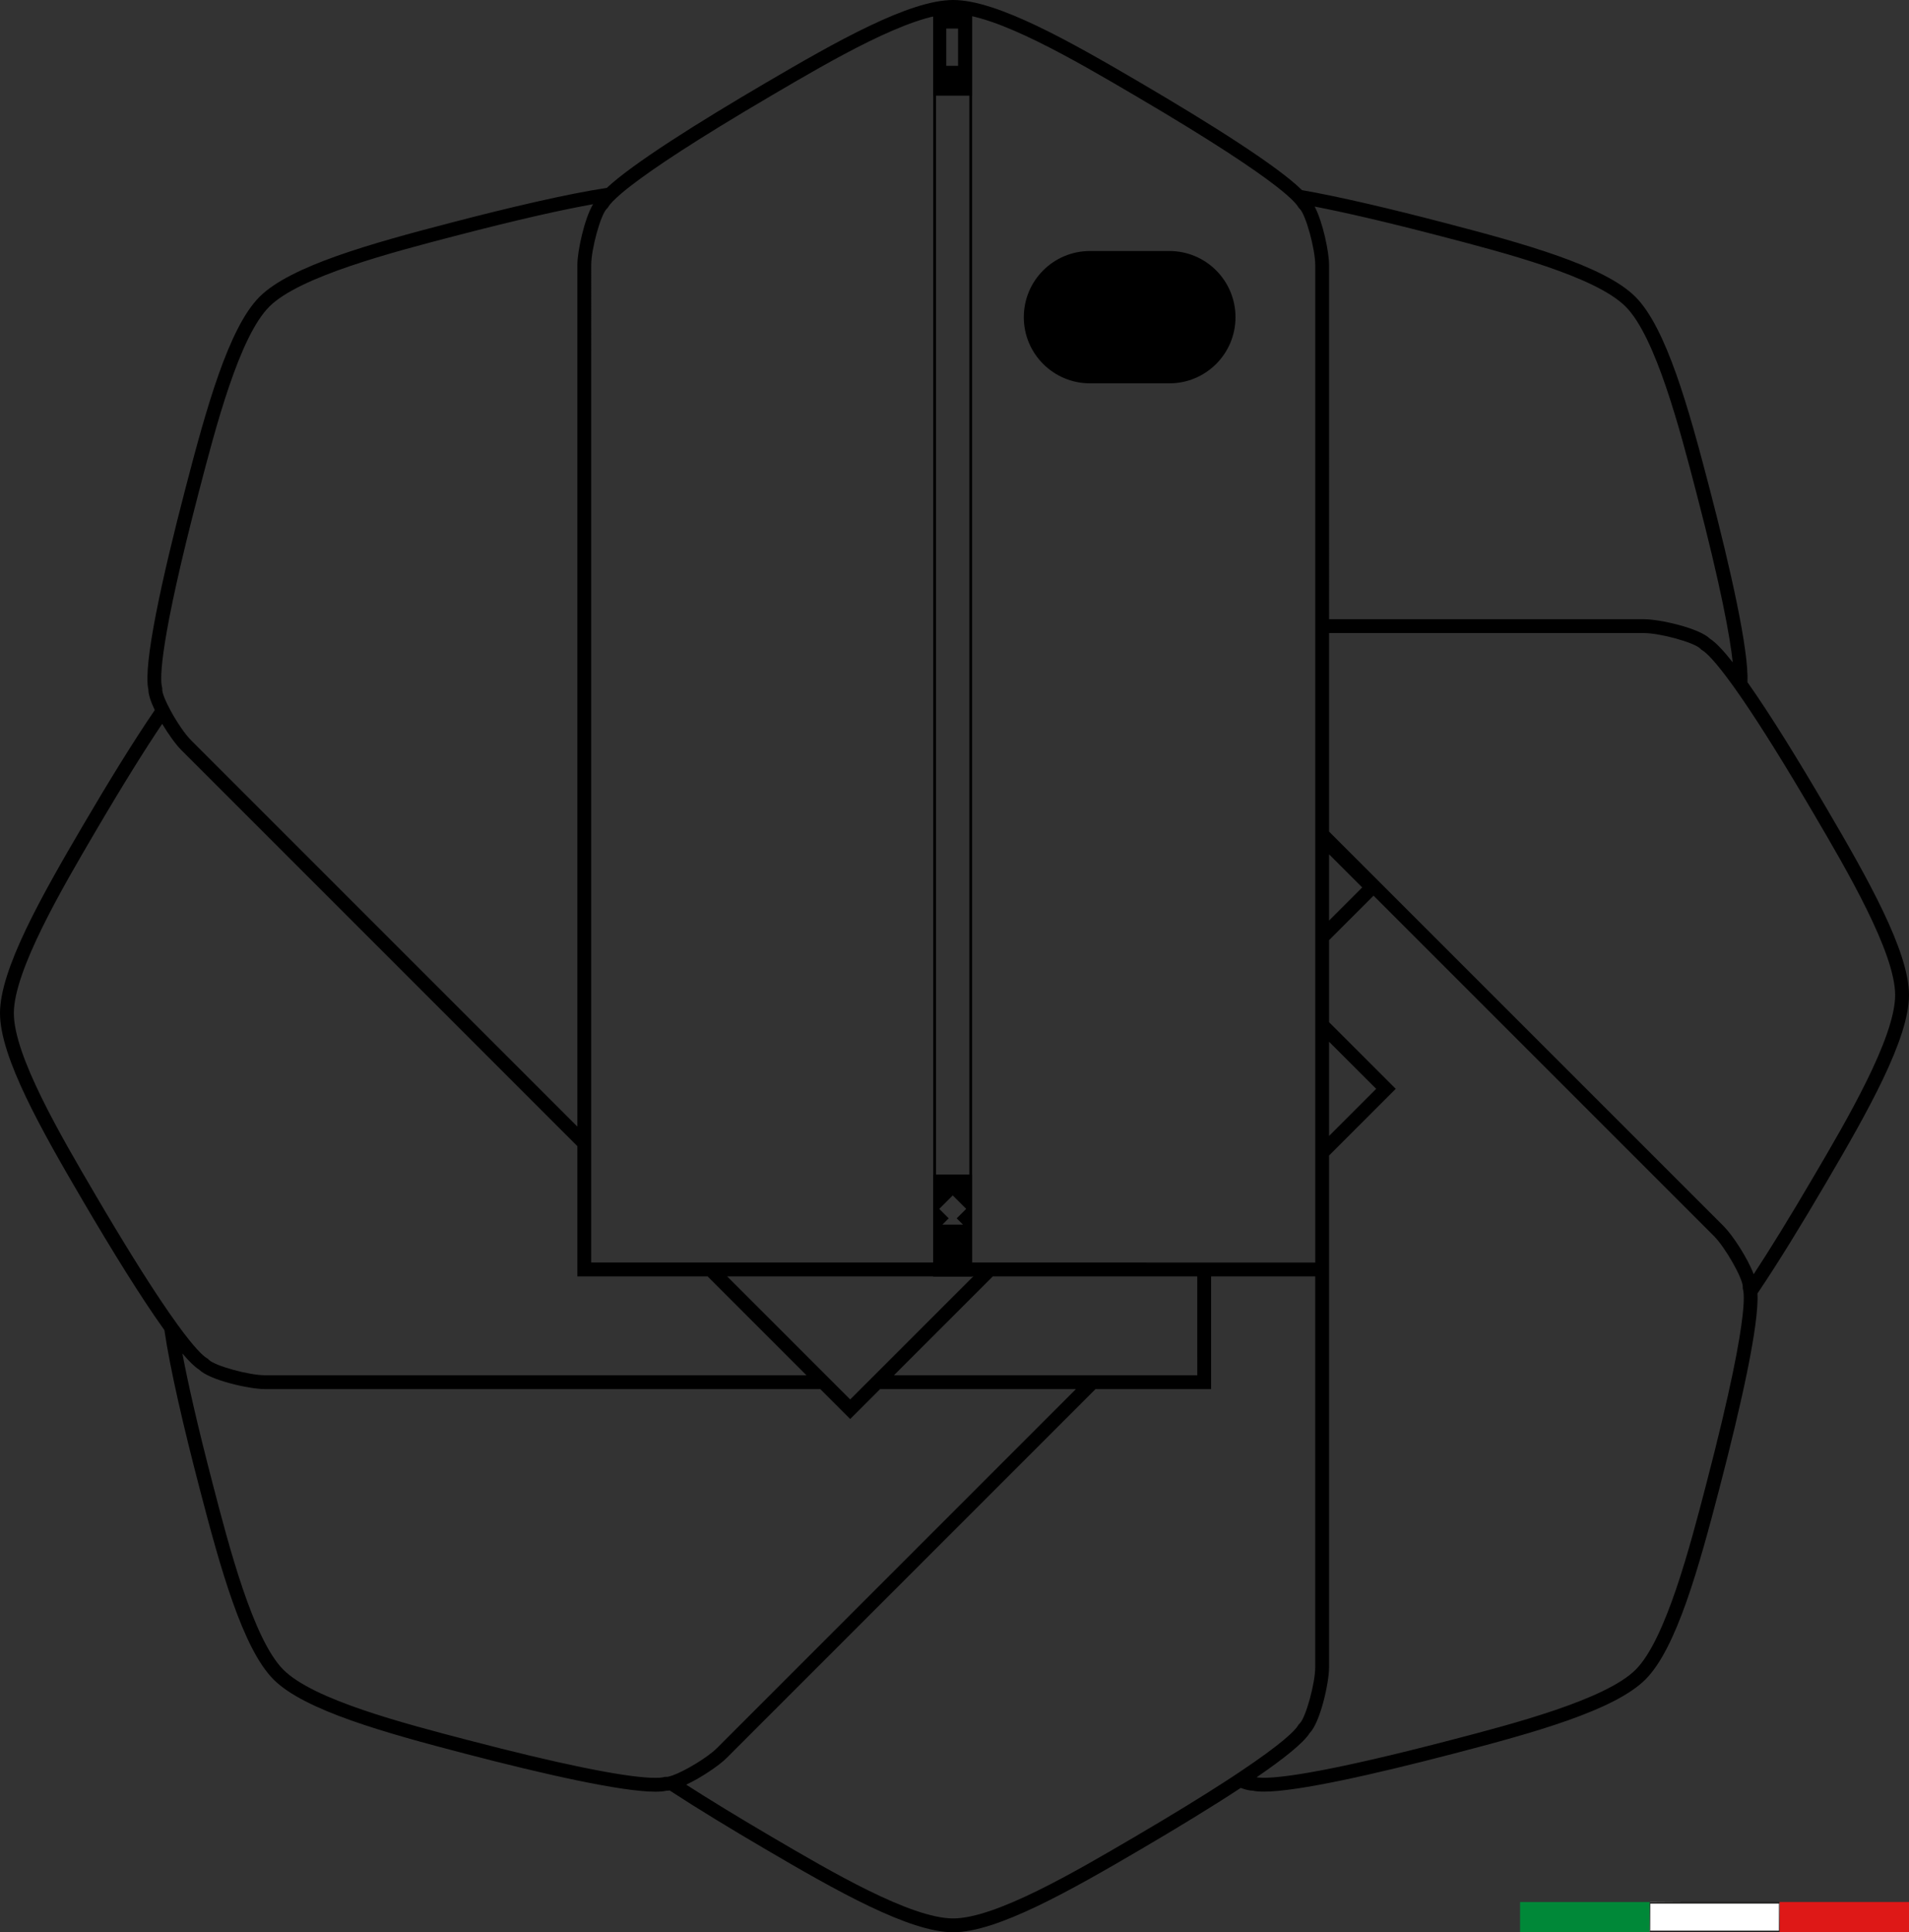 <?xml version="1.0" encoding="utf-8"?>
<!-- Generator: Adobe Illustrator 16.0.0, SVG Export Plug-In . SVG Version: 6.00 Build 0)  -->
<!DOCTYPE svg PUBLIC "-//W3C//DTD SVG 1.1//EN" "http://www.w3.org/Graphics/SVG/1.1/DTD/svg11.dtd">
<svg version="1.1" id="Livello_1" xmlns="http://www.w3.org/2000/svg" xmlns:xlink="http://www.w3.org/1999/xlink" x="0px" y="0px"
	 width="559.95px" height="566.749px" viewBox="0 0 559.95 566.749" enable-background="new 0 0 559.95 566.749"
	 xml:space="preserve">
<rect x="0" y="0" width="559.95" height="566.749" fill="#333333" stroke="none"/>
<g>
	<path d="M559.95,291.852c0-12.841-12.154-34.297-24.373-55.111c-8.072-13.775-16.322-27.183-23.01-36.646
		c0.416-9.301-4.874-32.898-11.12-56.834c-6.077-23.34-12.662-47.121-21.754-56.209c-9.09-9.1-32.844-15.664-56.199-21.749
		c-15.189-3.961-30.242-7.548-41.595-9.532c-7.159-7.073-26.771-19.42-47.175-31.389C313.914,12.17,292.455,0,279.594,0
		c-12.859,0-34.312,12.17-55.118,24.38c-19.797,11.61-38.83,23.567-46.49,30.733c-11.666,1.763-28.562,5.74-45.629,10.188
		c-23.342,6.076-47.126,12.658-56.219,21.749c-9.099,9.088-15.66,32.853-21.745,56.209c-6.807,26.094-12.512,51.807-10.869,59.009
		c0,1.495,0.758,3.668,1.875,6.006c-6.3,9.203-13.738,21.337-21.034,33.777C12.163,262.851,0,284.322,0,297.183
		s12.163,34.305,24.364,55.122c8.42,14.358,17.026,28.313,23.855,37.821c1.71,11.683,5.752,28.891,10.283,46.275
		c6.069,23.34,12.658,47.124,21.75,56.217c9.088,9.092,32.852,15.661,56.209,21.754c23.049,6.014,45.801,11.146,55.756,11.146
		c1.314,0,2.407-0.09,3.246-0.278c0.292,0,0.612-0.032,0.951-0.087c8.248,5.383,18.056,11.339,28.062,17.208
		c20.797,12.202,42.258,24.388,55.118,24.388c12.861,0,34.32-12.186,55.131-24.388c10.474-6.139,20.727-12.374,29.202-17.949
		c1.341,0.492,2.552,0.797,3.492,0.797c0.005,0,0.011,0,0.016,0c0.852,0.194,1.959,0.287,3.296,0.287
		c9.986,0,32.691-5.152,55.706-11.155c23.341-6.077,47.116-12.646,56.208-21.738s15.661-32.846,21.739-56.201
		c6.282-24.081,11.622-47.839,11.114-57.018c6.091-9.017,13.152-20.563,20.079-32.395C547.796,326.188,559.95,304.72,559.95,291.852
		z M370.73,521.434c-1.103,0-1.772-0.073-2.152-0.139c7.975-5.457,13.738-10.057,15.564-12.961
		c3.078-3.085,5.703-14.669,5.703-19.326V402.12v-2.031v-2.031v-23.689v-35.444l19.558-19.559l-3.052-3.052l-1.436-1.436
		l-1.437-1.437l-13.634-13.633v-24.054l13.05-13.049l25.659,25.658l1.437,1.437l1.436,1.436l71.315,71.313
		c3.315,3.332,8.447,12.348,8.447,14.842v0.457l0.103,0.446c0.003,0.015,0.007,0.034,0.01,0.05c0.127,0.586,0.225,1.599,0.167,3.319
		c-0.035,1.029-0.126,2.313-0.3,3.917c-0.813,7.496-3.449,21.945-10.716,49.798c-4.718,18.126-11.846,45.518-20.681,54.353
		c-8.824,8.823-36.227,15.958-54.361,20.68C390.481,519.521,376.396,521.434,370.73,521.434z M359.559,522.408
		c-6.677,4.331-15.414,9.724-26.889,16.449c-17.151,10.057-40.642,23.83-53.076,23.83c-12.448,0-35.922-13.773-53.063-23.83
		c-10.559-6.194-18.796-11.255-25.25-15.4c4.509-2.123,9.694-5.655,11.886-7.847l68.275-68.278l1.437-1.437l1.436-1.436
		l37.022-37.024h33.911v-5.315v-2.031v-2.031v-23.689h30.536v23.689v2.031v2.031v86.888c0,4.683-2.744,14.681-4.517,16.457
		l-0.322,0.322l-0.242,0.385c-0.877,1.396-4.295,5.036-17.227,13.662c-0.631,0.421-1.285,0.854-1.963,1.299
		C360.883,521.547,360.23,521.973,359.559,522.408z M190.815,521.423c-8.825-0.383-27.176-4.158-53.329-10.981
		c-19.224-5.015-45.553-11.882-54.362-20.695c-8.857-8.857-15.979-36.244-20.692-54.369c-4.592-17.621-7.332-29.868-8.934-38.394
		c1.928,2.274,3.591,3.913,4.905,4.739c3.082,3.078,14.672,5.713,19.329,5.713h91.621h2.031h2.031h67.194l8.774,8.774l0.467-0.467
		l1.437-1.437l1.436-1.436l5.436-5.436h39.513h2.872h2.872h6.074h2.873h2.871h0.358l-34.15,34.152l-1.436,1.436l-1.437,1.437
		l-68.275,68.278c-2.771,2.771-9.515,6.8-13.119,8.048c-0.705,0.244-1.302,0.393-1.712,0.393h-0.451l-0.44,0.099
		c-0.07,0.016-0.164,0.034-0.281,0.053c-0.383,0.062-1.035,0.127-2.074,0.127C191.782,521.457,191.311,521.444,190.815,521.423z
		 M27.869,350.251c-10.047-17.142-23.807-40.617-23.807-53.068c0-12.497,14.326-36.916,23.806-53.075
		c8.523-14.532,14.917-24.69,19.705-31.801c1.895,3.177,4.061,6.143,5.583,7.667l71.913,71.916l1.436,1.437l1.436,1.436
		l41.413,41.415v38.191h2.031h2.031h31.285h2.031h0.812l1.219,1.219l22.47,22.471l2.031,2.031l2.031,2.031l1.254,1.254h-63.133
		h-2.031h-2.031H77.732c-4.682,0-14.68-2.749-16.458-4.525l-0.322-0.321l-0.385-0.242c-1.076-0.678-3.481-2.857-8.474-9.732
		c-0.755-1.04-1.575-2.198-2.452-3.464c-0.713-1.028-1.468-2.136-2.268-3.326C42.608,374.664,36.276,364.589,27.869,350.251z
		 M47.586,202.27v-0.458l-0.102-0.446c-0.568-2.492-0.65-13.041,10.839-57.082c5.008-19.224,11.868-45.552,20.687-54.361
		c8.839-8.839,36.239-15.971,54.371-20.691c19.061-4.967,31.906-7.792,40.575-9.335c-2.573,4.327-4.603,13.749-4.603,17.843v109.201
		v2.031v2.031v1.373v49.109v2.872v2.872v0.369v2.872v2.873v20.013v2.872v2.872v24.375v2.872v2.872v20.291v0.922l-12.042-12.043
		l-1.436-1.437l-25.063-25.063l-1.436-1.437l-1.436-1.436l-71.912-71.915c-1.806-1.808-4.145-5.303-5.905-8.518
		c-0.382-0.697-0.733-1.377-1.048-2.027c-0.38-0.784-0.707-1.521-0.954-2.172C47.784,203.496,47.586,202.757,47.586,202.27z
		 M185.344,54.257c6.377-4.897,18.421-13.021,41.188-26.373c17.13-10.053,40.59-23.822,53.062-23.822
		c12.476,0,35.941,13.769,53.075,23.822c23.334,13.689,35.417,21.889,41.666,26.743c1.216,0.944,2.202,1.756,3.016,2.462
		c1.203,1.044,2.017,1.85,2.558,2.46c0.381,0.43,0.634,0.767,0.796,1.025l0.241,0.383l0.319,0.321
		c1.774,1.78,4.52,11.781,4.52,16.463v103.878v2.031v2.031v6.696v2.031v2.031v43.413v0.918v1.954v0.917v1.955v0.918v27.558v2.873
		v2.872v15.931v2.872v2.872v29.646v2.872v2.872v0.359v2.872v2.872v27.32h-27.319h-2.872h-0.345h-2.031h-0.496h-0.358h-1.177h-1.695
		h-2.872H295.29h-2.872h-2.872h-23.255h-2.873h-2.872h-50.394h-0.928h-0.462h-1.481h-0.549h-0.378h-1.653h-0.292h-0.927h-30.066
		v-30.067v-0.922v-1.95v-0.922v-1.95v-0.922v-28.414v-2.872v-2.872v-16.251v-2.872v-2.872v-28.138v-2.873v-2.872v-0.368v-2.872
		v-2.872v-40.985v-2.031v-2.031v-1.373v-2.031v-2.031V77.741c0-4.681,2.746-14.682,4.521-16.463l0.32-0.321l0.241-0.383
		c0.231-0.368,0.647-0.898,1.362-1.63c0.614-0.629,1.454-1.411,2.603-2.379C183.261,55.89,184.217,55.122,185.344,54.257z
		 M351.186,398.058v2.031v2.031v1.254h-25.787h-2.872h-2.872h-0.358h-2.872h-2.872h-14.196h-2.873h-2.871H262.22l1.254-1.254
		l2.031-2.031l2.031-2.031l10.38-10.38l1.437-1.436l1.436-1.437l10.438-10.438h51.328h2.873h2.871h0.359h2.526v0.345v2.873V398.058z
		 M254.445,405.404l-2.031,2.031l-2.563,2.563l-0.467,0.467l-3.03-3.03l-2.031-2.031l-2.03-2.03l-1.254-1.254l-2.031-2.031
		l-2.031-2.031l-23.688-23.689h0.928h50.393h2.872h2.873h15.13l-7.566,7.565l-1.437,1.437l-1.436,1.436l-13.252,13.252l-2.031,2.031
		l-2.031,2.031l-1.254,1.254L254.445,405.404z M403.479,319.186l0.18,0.18l-13.813,13.814v-0.359v-2.872v-2.873v-21.522
		l10.762,10.761l1.437,1.437L403.479,319.186z M389.846,250.575l9.719,9.717l-9.719,9.719V250.575z M514.388,373.733
		c-1.842-4.873-6.22-11.49-8.767-14.05l-71.322-71.319l-1.436-1.436l-1.437-1.437l-41.581-41.579v-51.536v-6.696h92.379
		c4.684,0,14.679,2.747,16.454,4.522l0.322,0.323l0.387,0.243c1.114,0.701,3.655,3.019,8.995,10.454
		c0.537,0.748,1.1,1.542,1.694,2.397c0.464,0.666,0.949,1.374,1.45,2.108c4.871,7.156,11.51,17.647,20.547,33.069
		c9.483,16.154,23.814,40.566,23.814,53.054c0,12.541-14.331,36.938-23.816,53.085C524.694,357.538,518.915,366.843,514.388,373.733
		z M422.47,69.232c19.216,5.006,45.533,11.863,54.352,20.691c8.843,8.839,15.976,36.233,20.695,54.362
		c7.327,28.079,9.942,42.537,10.731,49.984c-2.702-3.432-4.993-5.866-6.697-6.938c-3.078-3.078-14.669-5.712-19.326-5.712h-92.379
		V77.741c0-3.899-1.835-12.588-4.226-17.154C394.131,62.235,405.976,64.931,422.47,69.232z"/>
	<g>
		<path d="M319.722,112.438c-10.732,0-19.417-8.68-19.417-19.394c0-10.738,8.685-19.418,19.417-19.418h23.277
			c10.726,0,19.397,8.68,19.397,19.418c0,10.714-8.672,19.394-19.397,19.394H319.722z"/>
		<g>
			<path d="M284.33,3.797v369.754h-9.778V3.797H284.33 M285.145,2.984h-11.405V374.36h11.405V2.984L285.145,2.984z"/>
		</g>
		<g>
			<path d="M273.748,2.984v25.078h11.403V2.984H273.748z M281.019,19.311h-3.455V8.378h3.455V19.311z"/>
		</g>
		<g>
			<path d="M273.748,344.49v29.878h11.403V344.49H273.748z M282.463,359.191h-6.035l1.846-1.848l-2.77-2.77l3.951-3.951l3.943,3.951
				l-2.781,2.776L282.463,359.191z"/>
		</g>
	</g>
</g>
<rect x="521.944" y="557.869" fill="#DE1817" width="38.006" height="8.875"/>
<rect x="445.868" y="557.875" fill="#008838" width="38.064" height="8.874"/>
<g>
	<polygon fill="#FFFFFF" points="483.933,566.501 484.007,557.869 521.944,558.112 521.869,566.501 	"/>
	<path fill="#1D1D1B" d="M521.794,558.328v7.953h-37.718v-7.953H521.794 M521.944,557.869h-38.012v8.875h38.012V557.869
		L521.944,557.869z"/>
</g>
</svg>
